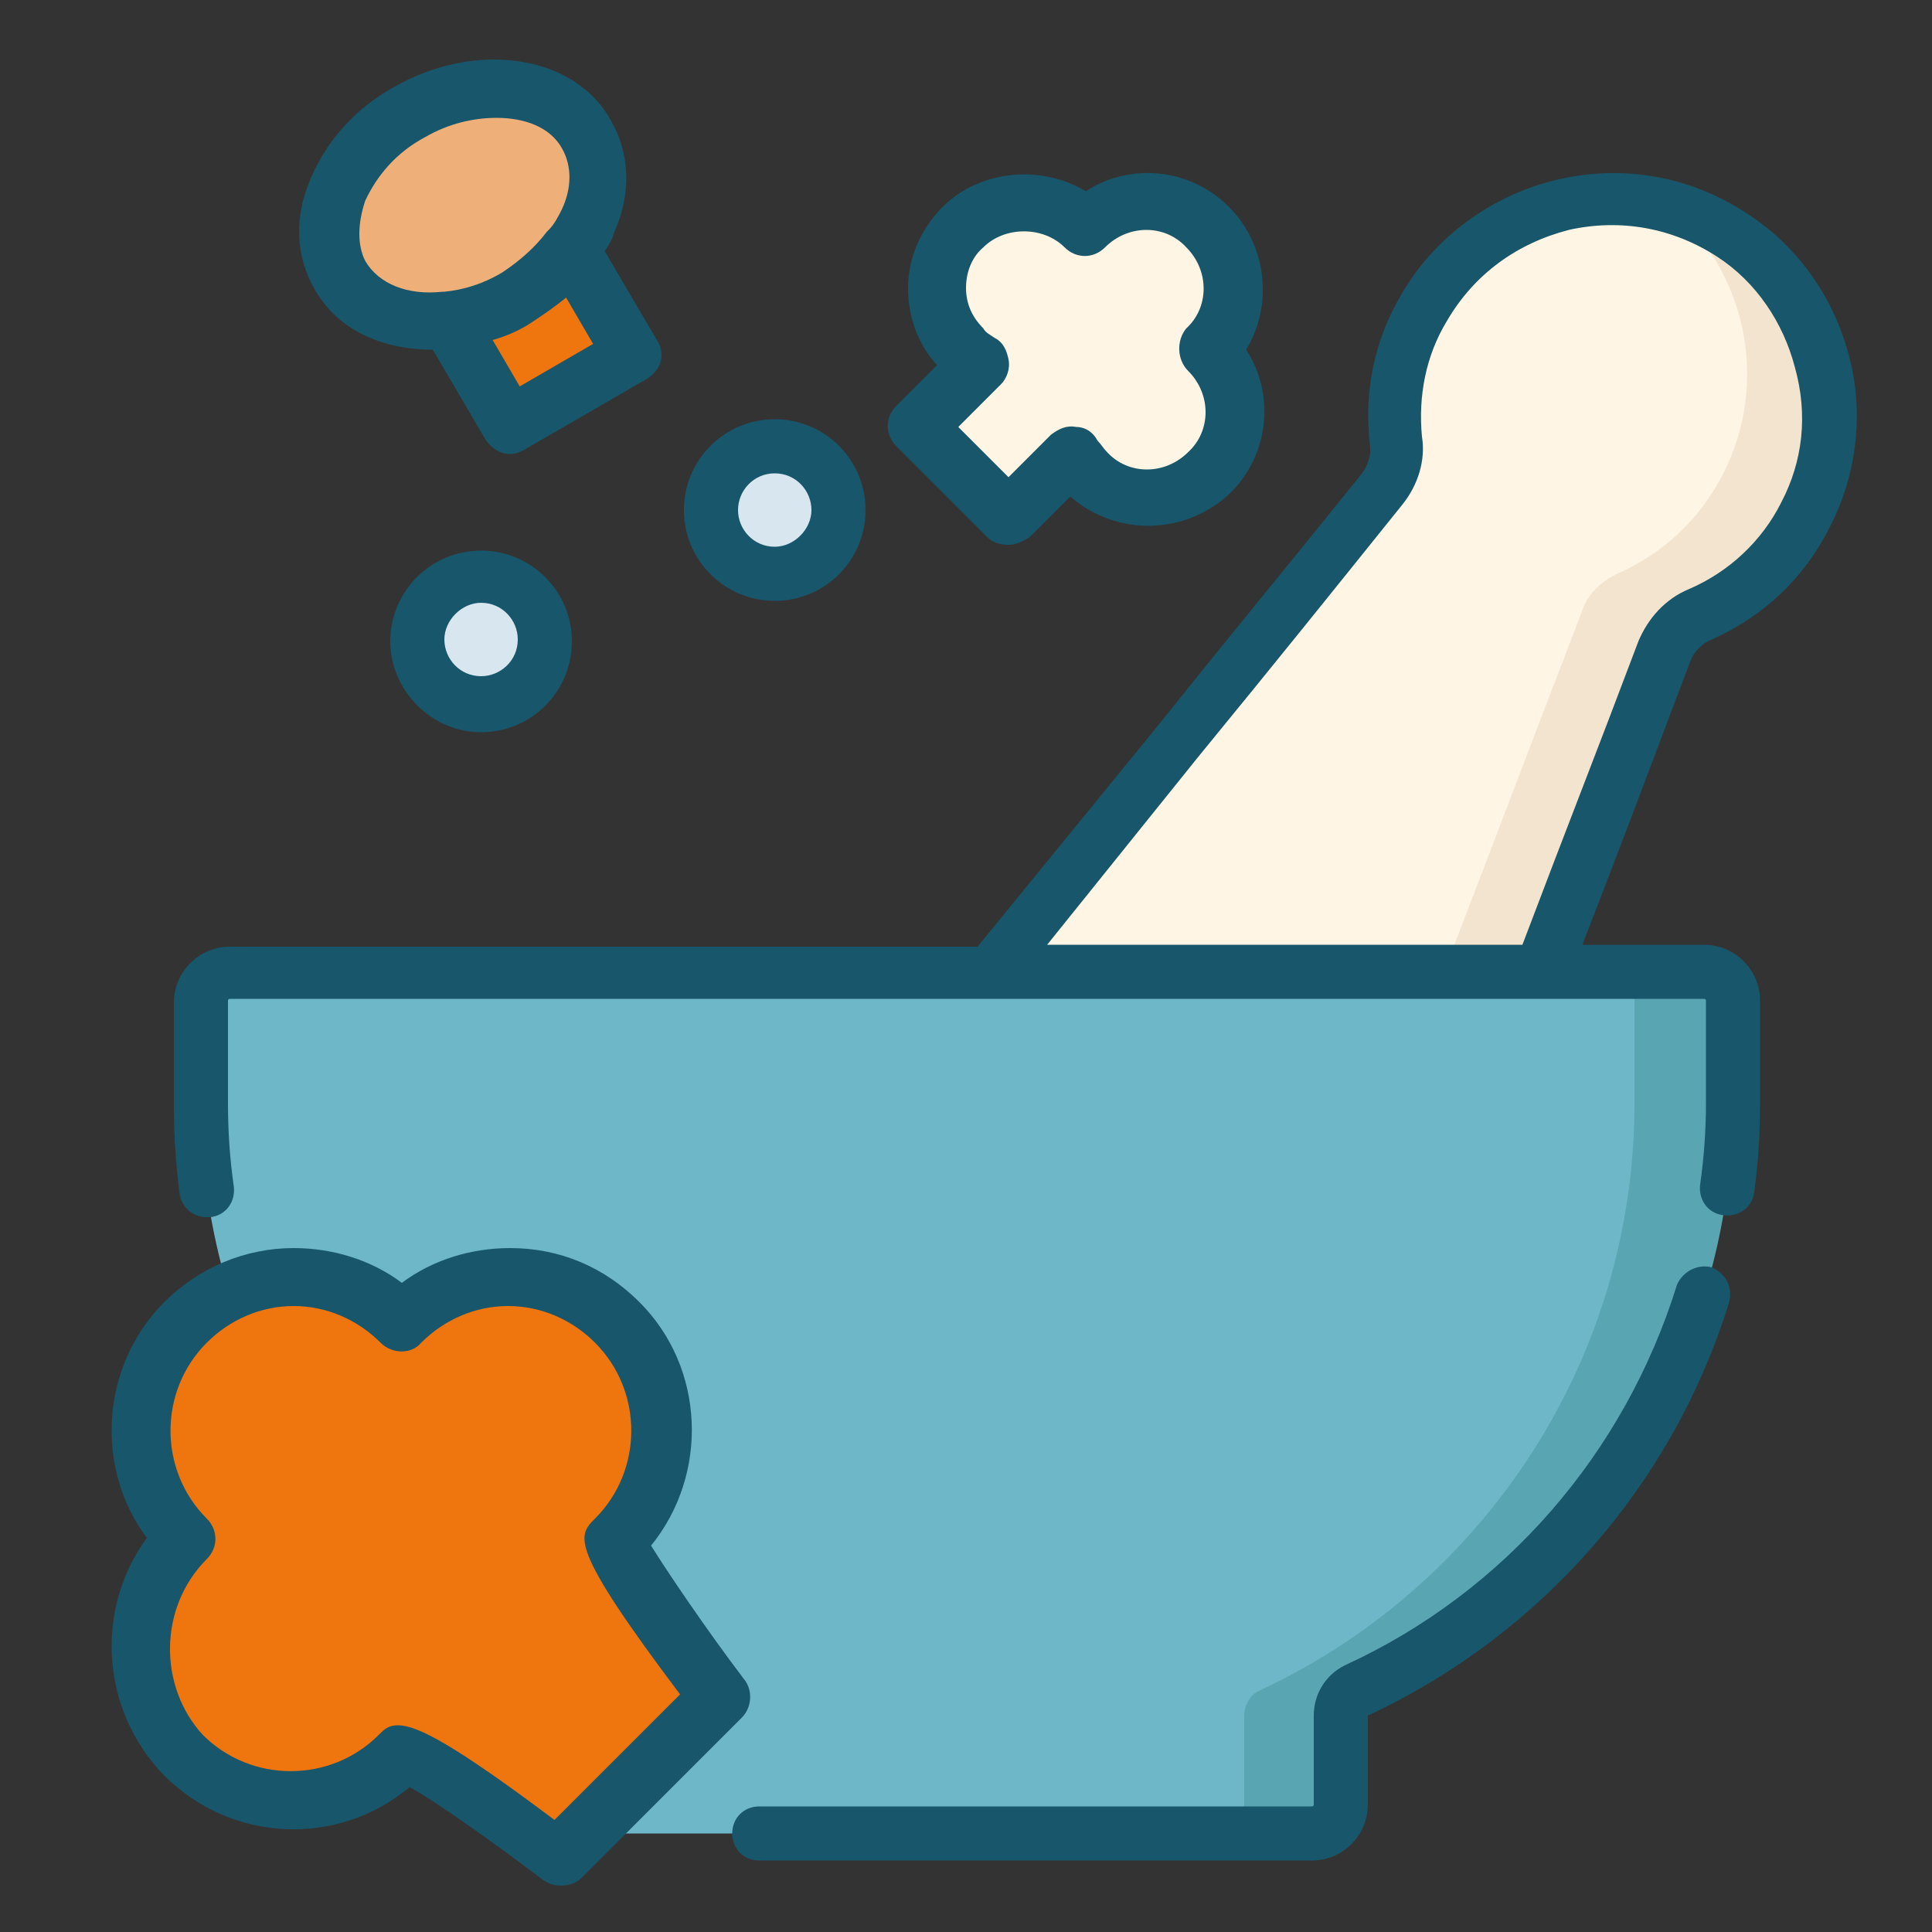 <svg xmlns="http://www.w3.org/2000/svg" xmlns:xlink="http://www.w3.org/1999/xlink" id="Layer_1" x="0px" y="0px" viewBox="0 0 100 100" style="enable-background:new 0 0 100 100;" xml:space="preserve"><rect x="0" y="0" width="100" height="100" fill="#333333" stroke="none"/><style type="text/css">	.st0{fill:#FEF5E4;}	.st1{fill:#F2E4CE;}	.st2{fill:#CCBFB0;}	.st3{fill:#EF750F;}	.st4{fill:#4398D1;}	.st5{fill:#18566B;}	.st6{fill-rule:evenodd;clip-rule:evenodd;fill:#EF750F;}	.st7{fill-rule:evenodd;clip-rule:evenodd;fill:#FEF5E4;}	.st8{fill-rule:evenodd;clip-rule:evenodd;fill:#4398D1;}	.st9{fill:#6EB7C8;}	.st10{fill:#59A5B2;}	.st11{fill:#D8E6F0;}	.st12{fill:#EEAF79;}	.st13{fill:#FFEBD2;}	.st14{fill:#FFD9AD;}	.st15{fill:#FFE773;}	.st16{fill:#FFF0A6;}	.st17{fill:#FFCA8C;}	.st18{fill:#C79A83;}	.st19{fill:#E0B7A3;}	.st20{fill:#A07765;}	.st21{fill:#585966;}	.st22{fill:#6E6F80;}</style><g>	<g>		<path class="st0" d="M74,65.5c7.7-20.2,8.5-22.2,12.2-31.8c0.3-0.9,1-1.5,1.8-1.9c2.3-1,4.2-2.8,5.5-5.2c2.6-5,1-11.3-3.7-14.4   c-5.5-3.7-12.8-1.9-16,3.7c-1.2,2.2-1.7,4.5-1.4,6.8c0.1,0.9-0.2,1.8-0.7,2.5c-6.5,8-7.8,9.6-21.4,26.4c-0.5,0.6-0.9,1.2-1.3,1.8   C45,60.2,47.3,68.8,54,72.6c6.7,3.9,15.2,1.6,19.1-5.1C73.5,66.9,73.8,66.2,74,65.5z"></path>		<path class="st1" d="M89.8,12.3c-1.1-0.7-2.3-1.2-3.4-1.6c4,3.3,5.2,9.1,2.8,13.8c-1.2,2.4-3.2,4.2-5.5,5.2   c-0.8,0.4-1.5,1-1.8,1.9c-3.7,9.6-4.4,11.6-12.2,31.8c-0.3,0.7-0.6,1.4-1,2c-3.3,5.8-10.1,8.2-16.2,6.4c0.5,0.3,0.9,0.7,1.4,1   c6.7,3.9,15.2,1.6,19.1-5.1c0.4-0.7,0.7-1.3,1-2c7.7-20.2,8.5-22.2,12.2-31.8c0.3-0.9,1-1.5,1.8-1.9c2.3-1,4.2-2.8,5.5-5.2   C96.1,21.7,94.5,15.4,89.8,12.3z"></path>		<path class="st9" d="M88.2,50.3H11.9c-0.8,0-1.5,0.7-1.5,1.5v5.3c0,13.5,8,25.1,19.4,30.4c0.5,0.2,0.8,0.8,0.8,1.3v4.6   c0,0.8,0.7,1.5,1.5,1.5h35.7c0.8,0,1.5-0.7,1.5-1.5v-4.6c0-0.6,0.3-1.1,0.8-1.3c11.5-5.3,19.4-17,19.4-30.4v-5.3   C89.6,51,89,50.3,88.2,50.3z"></path>		<path class="st10" d="M88.2,50.3h-5.1c0.8,0,1.5,0.7,1.5,1.5v5.3c0,13.5-8,25.1-19.4,30.4c-0.5,0.2-0.8,0.8-0.8,1.3v4.6   c0,0.8-0.7,1.5-1.5,1.5h5.1c0.8,0,1.5-0.7,1.5-1.5v-4.6c0-0.6,0.3-1.1,0.8-1.3c11.5-5.3,19.4-17,19.4-30.4v-5.3   C89.6,51,89,50.3,88.2,50.3z"></path>		<circle class="st11" cx="24.9" cy="33.1" r="3.3"></circle>		<circle class="st11" cx="40.1" cy="26.4" r="3.3"></circle>		<g>			<path class="st5" d="M95.7,18.4c-0.8-3-2.6-5.6-5.2-7.3c-3-2-6.5-2.6-9.9-1.8c-3.4,0.8-6.4,3-8.1,6c-1.4,2.4-1.9,5-1.6,7.7    c0.1,0.5-0.1,1.1-0.4,1.5c-4.1,5.1-6.2,7.6-10.6,13.1l-9.3,11.4H11.9c-1.6,0-2.9,1.3-2.9,2.9v5.3c0,1.6,0.1,3.1,0.3,4.6    C9.4,62.5,10,63,10.7,63c0.1,0,0.1,0,0.2,0c0.8-0.1,1.3-0.8,1.2-1.6c-0.2-1.4-0.3-2.8-0.3-4.3v-5.3c0,0,0-0.1,0.1-0.1h39.4h28.6    h8.3c0,0,0.1,0,0.1,0.1v5.3c0,1.4-0.1,2.8-0.3,4.2c-0.1,0.8,0.4,1.5,1.2,1.6c0.8,0.1,1.5-0.4,1.6-1.2c0.2-1.5,0.3-3,0.3-4.6v-5.3    c0-1.6-1.3-2.9-2.9-2.9h-6.3c2.3-5.9,3.4-8.9,5.6-14.7c0.2-0.5,0.6-0.9,1.1-1.1c2.7-1.2,4.8-3.2,6.1-5.8    C96.1,24.6,96.5,21.4,95.7,18.4z M92.2,26C92.2,26,92.2,26,92.2,26c-1,2-2.7,3.6-4.8,4.5c-1.2,0.5-2.1,1.5-2.6,2.7    c-2.3,6.1-3.5,9.1-6,15.7H54.2l7.8-9.7c4.5-5.5,6.5-8,10.6-13.1c0.8-1,1.2-2.3,1-3.5c-0.2-2.1,0.2-4.2,1.3-6    c1.4-2.4,3.6-4,6.3-4.7c2.7-0.6,5.4-0.1,7.7,1.4c2,1.3,3.4,3.4,4,5.7C93.6,21.5,93.3,23.9,92.2,26z"></path>			<path class="st5" d="M88.6,65.6c-0.7-0.2-1.5,0.2-1.8,0.9c-2.7,8.7-8.9,15.9-17.2,19.7c-1,0.5-1.6,1.5-1.6,2.6v4.6    c0,0,0,0.1-0.1,0.1H39.3c-0.8,0-1.4,0.6-1.4,1.4s0.6,1.4,1.4,1.4h28.6c1.6,0,2.9-1.3,2.9-2.9v-4.6c0,0,0,0,0,0    c9-4.2,15.8-12,18.7-21.4C89.7,66.6,89.3,65.9,88.6,65.6z"></path>			<path class="st5" d="M24.9,37.9c2.6,0,4.7-2.1,4.7-4.7c0-2.6-2.1-4.7-4.7-4.7s-4.7,2.1-4.7,4.7C20.2,35.7,22.3,37.9,24.9,37.9z     M24.9,31.2c1.1,0,1.9,0.9,1.9,1.9c0,1.1-0.9,1.9-1.9,1.9c-1.1,0-1.9-0.9-1.9-1.9C23,32.1,23.9,31.2,24.9,31.2z"></path>			<path class="st5" d="M40.1,31.1c2.6,0,4.7-2.1,4.7-4.7s-2.1-4.7-4.7-4.7s-4.7,2.1-4.7,4.7S37.5,31.1,40.1,31.1z M40.1,24.5    c1.1,0,1.9,0.9,1.9,1.9s-0.9,1.9-1.9,1.9c-1.1,0-1.9-0.9-1.9-1.9S39,24.5,40.1,24.5z"></path>		</g>	</g>	<g>		<path class="st3" d="M20.8,68.4c-3.1-3.1-8.1-3.1-11.2,0c-3.1,3.1-3.1,8.1,0,11.2c-3.1,3.1-3.1,8.1,0,11.2c3.1,3.1,8.1,3.1,11.2,0   c0.5-0.5,8.2,5.3,8.2,5.3l8.3-8.3c0,0-5.8-7.7-5.3-8.2c3.1-3.1,3.1-8.1,0-11.2C28.9,65.3,23.9,65.3,20.8,68.4L20.8,68.4z"></path>		<path class="st5" d="M21.2,92.5c1.3,0.7,4.4,2.9,6.9,4.8c0.3,0.2,0.6,0.3,0.9,0.3c0.4,0,0.8-0.1,1.1-0.4l8.3-8.3   c0.5-0.5,0.6-1.4,0.1-2c-1.9-2.5-4-5.6-4.8-6.9c3-3.7,2.8-9.2-0.6-12.6c-1.8-1.8-4.1-2.8-6.7-2.8c-2,0-4,0.6-5.6,1.8   c-1.6-1.2-3.6-1.8-5.6-1.8c-2.5,0-4.9,1-6.7,2.8C5.2,70.7,4.9,76,7.6,79.6c-2.7,3.7-2.4,8.9,0.9,12.3C12,95.4,17.5,95.6,21.2,92.5   z M10.7,80.7c0.6-0.6,0.6-1.5,0-2.1c-2.5-2.5-2.5-6.6,0-9.1c1.2-1.2,2.8-1.9,4.5-1.9c1.7,0,3.3,0.7,4.5,1.9c0.6,0.6,1.6,0.6,2.1,0   c1.2-1.2,2.8-1.9,4.5-1.9s3.3,0.7,4.5,1.9c2.5,2.5,2.5,6.6,0,9.1c-0.9,0.9-1.4,1.4,4.4,9.1l-6.5,6.5c-5.2-3.9-7.1-4.9-8.1-4.9   c-0.5,0-0.7,0.2-1,0.5c-2.5,2.5-6.6,2.5-9.1,0C8.2,87.3,8.2,83.2,10.7,80.7L10.7,80.7z"></path>		<g>			<path class="st3" d="M30.4,6.9c-1.5-2.6-5.6-3.1-9.1-1.1s-5.1,5.8-3.6,8.5c1,1.8,3.2,2.5,5.6,2.3l3.1,5.4l6.4-3.7l-3.1-5.4    C31,11,31.4,8.7,30.4,6.9L30.4,6.9z"></path>			<ellipse transform="matrix(0.866 -0.5 0.5 0.866 -2.081 13.435)" class="st12" cx="24" cy="10.6" rx="7.4" ry="5.5"></ellipse>			<path class="st5" d="M22.4,18.1C22.4,18.1,22.4,18.1,22.4,18.1l2.7,4.6c0.3,0.5,0.8,0.8,1.3,0.8c0.3,0,0.5-0.1,0.7-0.2l6.4-3.7    c0.3-0.2,0.6-0.5,0.7-0.9c0.1-0.4,0-0.8-0.2-1.1l-2.7-4.6c0.2-0.3,0.4-0.6,0.5-1c0.9-2,0.8-4.1-0.2-5.8c-1.9-3.4-7-4.1-11.2-1.7    c-2,1.1-3.5,2.8-4.3,4.7c-0.9,2-0.8,4.1,0.2,5.8C17.5,17.1,19.8,18.1,22.4,18.1L22.4,18.1z M26.9,20l-1.4-2.4    c0.7-0.2,1.4-0.5,2-0.9c0.6-0.4,1.2-0.8,1.8-1.3l1.4,2.4L26.9,20z M18.9,10.4c0.6-1.3,1.6-2.5,3.1-3.3c1.2-0.7,2.5-1,3.7-1    c1.5,0,2.8,0.5,3.4,1.6c0.5,0.9,0.5,2,0,3.1c-0.2,0.4-0.4,0.8-0.7,1.1c0,0,0,0-0.1,0.1c-0.6,0.8-1.4,1.5-2.3,2.1    c-1,0.6-2,0.9-3,1c0,0-0.1,0-0.1,0c-1.8,0.2-3.3-0.4-4-1.6C18.5,12.7,18.5,11.6,18.9,10.4L18.9,10.4z"></path>		</g>		<g>			<path class="st0" d="M56.1,11.7c1.8-1.8,4.6-1.8,6.4,0c1.8,1.8,1.8,4.6,0,6.4c1.8,1.8,1.8,4.6,0,6.4c-1.8,1.8-4.6,1.8-6.4,0    c-0.3-0.3-0.5-0.6-0.7-0.9l-3.3,3.3l-4.7-4.7l3.3-3.3c-0.3-0.2-0.7-0.4-0.9-0.7c-1.8-1.8-1.8-4.6,0-6.4    C51.5,10,54.4,10,56.1,11.7L56.1,11.7z"></path>			<path class="st5" d="M63.6,10.7c-2-2-5.1-2.3-7.4-0.8c-2.3-1.4-5.5-1.1-7.4,0.8c-1.1,1.1-1.8,2.6-1.8,4.2c0,1.5,0.5,2.9,1.5,4    L46.4,21c-0.6,0.6-0.6,1.5,0,2.1l4.7,4.7c0.3,0.3,0.7,0.4,1.1,0.4s0.8-0.2,1.1-0.4l2.1-2.1c2.4,2.1,6,2,8.3-0.2    c2-2,2.3-5.1,0.8-7.4C65.9,15.8,65.6,12.7,63.6,10.7z M61.5,19.2c1.2,1.2,1.2,3.1,0,4.2c-1.2,1.2-3.1,1.2-4.2,0    c-0.2-0.2-0.3-0.4-0.5-0.6c-0.2-0.4-0.6-0.7-1.1-0.7c-0.5-0.1-0.9,0.1-1.3,0.4l-2.2,2.2l-2.6-2.6l2.2-2.2    c0.3-0.3,0.5-0.8,0.4-1.3c-0.1-0.5-0.3-0.9-0.7-1.1c-0.3-0.2-0.5-0.3-0.6-0.5c-0.6-0.6-0.9-1.3-0.9-2.1s0.3-1.6,0.9-2.1    c1.1-1.1,3.1-1.1,4.2,0c0.6,0.6,1.5,0.6,2.1,0c1.2-1.2,3.1-1.2,4.2,0c1.2,1.2,1.2,3.1,0,4.2C60.9,17.6,60.9,18.6,61.5,19.2    L61.5,19.2z"></path>		</g>	</g></g></svg>